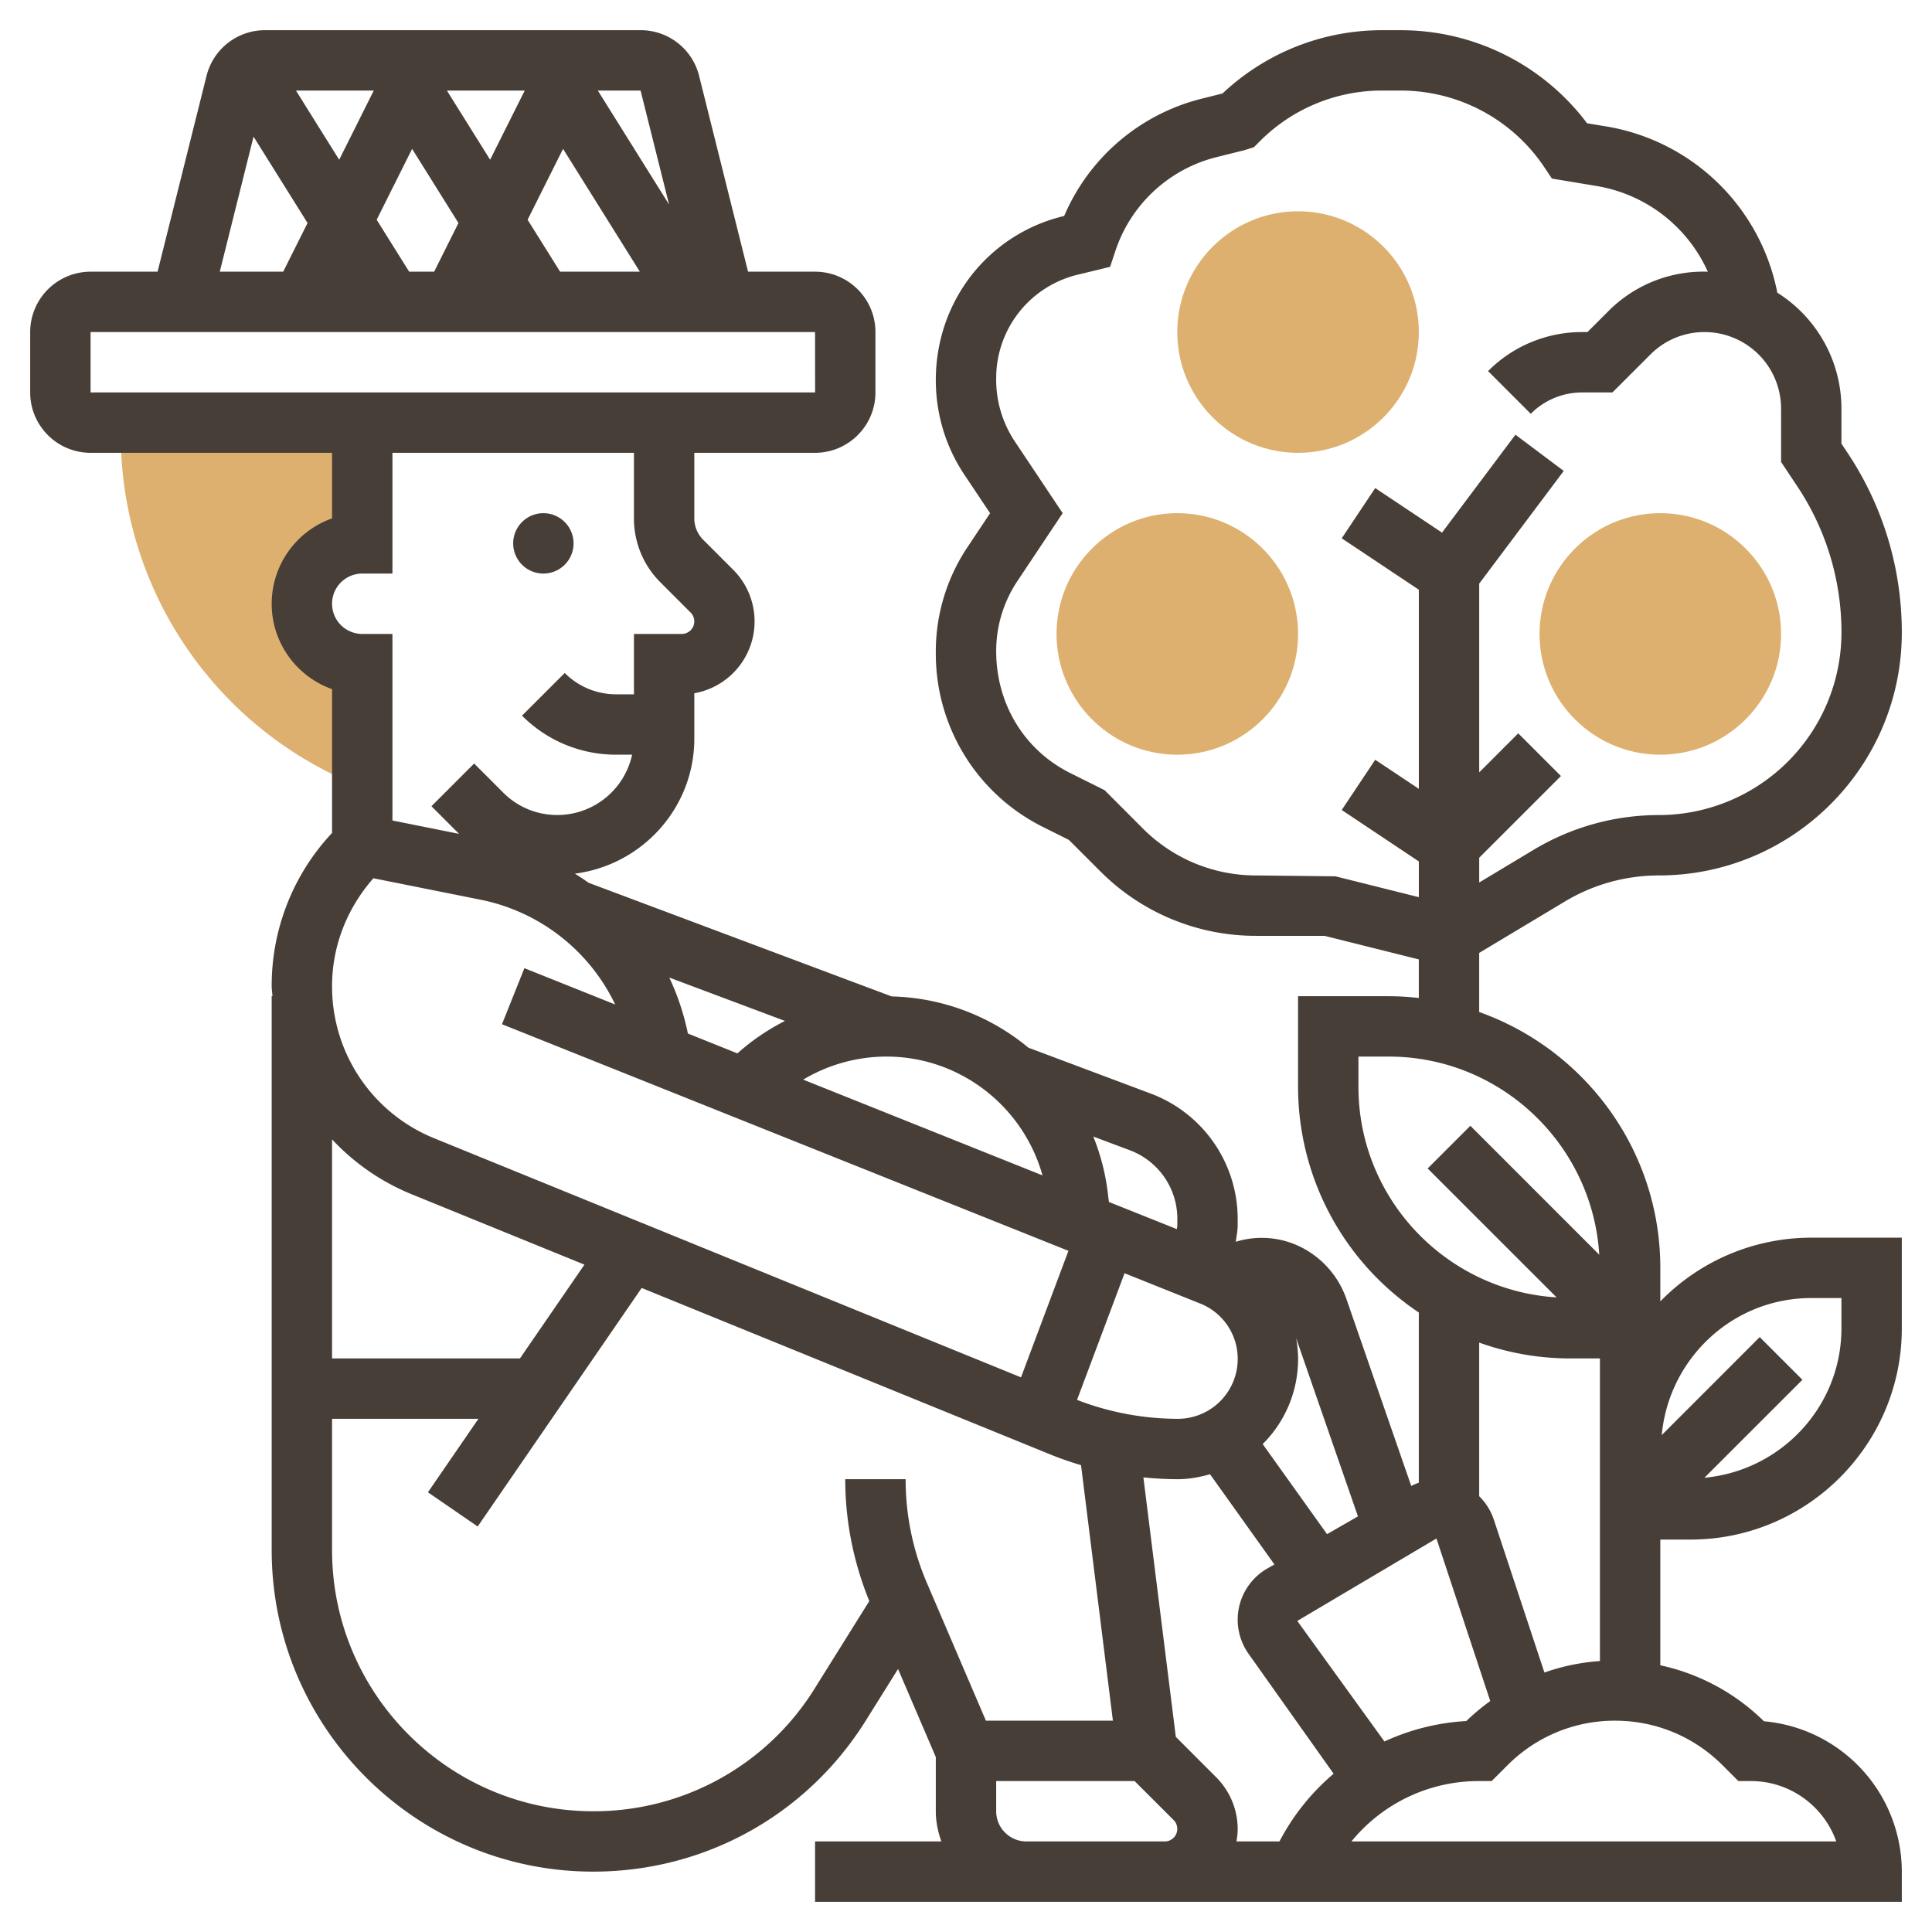 <?xml version="1.0" encoding="UTF-8"?> <svg xmlns="http://www.w3.org/2000/svg" width="80" height="80" fill="none"><path d="M5 17.98a15.668 15.668 0 009.508 14.419l.492.108V27.5a2.5 2.5 0 010-5v-5H5v.48zm63.75 13.27c-2.757 0-5-2.242-5-5s2.243-5 5-5 5 2.242 5 5-2.243 5-5 5zm-20 0c-2.758 0-5-2.242-5-5s2.242-5 5-5 5 2.242 5 5-2.242 5-5 5zm5-12.5c-2.758 0-5-2.242-5-5s2.242-5 5-5 5 2.242 5 5-2.242 5-5 5z" fill="#DDB06F"></path><path d="M22.5 23.75a1.25 1.25 0 100-2.5 1.25 1.25 0 000 2.5z" fill="#473E37"></path><path d="M68.75 53.889V52.5c0-4.888-3.138-9.045-7.5-10.594v-2.448l3.551-2.13a7.554 7.554 0 013.889-1.078c5.547 0 10.06-4.512 10.06-10.06 0-2.663-.78-5.24-2.257-7.454l-.243-.365V16.92a5.673 5.673 0 00-2.655-4.8 8.666 8.666 0 00-7.055-6.88l-.823-.136a9.645 9.645 0 00-7.723-3.853h-.755a9.615 9.615 0 00-6.616 2.619l-.842.211a8.405 8.405 0 00-5.715 4.861l-.036.009c-3.11.756-5.28 3.519-5.28 6.788 0 1.403.409 2.76 1.184 3.92l1.064 1.592-.945 1.418a7.777 7.777 0 00-1.303 4.375 8.007 8.007 0 004.449 7.205l1.062.53 1.294 1.294a9.082 9.082 0 006.464 2.678h2.827l3.904.976v1.598a11.158 11.158 0 00-1.25-.074h-3.75V45a11.243 11.243 0 005 9.347v7.048a2.305 2.305 0 00-.313.137l-2.674-7.713a3.803 3.803 0 00-1.942-2.203 3.632 3.632 0 00-2.65-.196c.03-.229.079-.456.079-.688v-.274a5.546 5.546 0 00-3.58-5.168l-5.085-1.907a9.197 9.197 0 00-5.663-2.123l-12.547-4.705a10.996 10.996 0 00-.57-.379c2.781-.358 4.945-2.716 4.945-5.595v-1.875a3.022 3.022 0 001.616-5.107l-1.25-1.25a1.257 1.257 0 01-.366-.884V18.75h5c1.379 0 2.5-1.121 2.5-2.5v-2.5c0-1.379-1.121-2.5-2.5-2.5h-2.775l-2.026-8.105a2.493 2.493 0 00-2.425-1.895H10.976c-1.15 0-2.147.779-2.425 1.895L6.525 11.25H3.75a2.503 2.503 0 00-2.5 2.5v2.5c0 1.379 1.121 2.5 2.5 2.5h10v2.714A3.757 3.757 0 0011.25 25c0 1.63 1.045 3.02 2.5 3.536v5.954a9.238 9.238 0 00-2.5 6.345c0 .14.025.275.031.415h-.031v22.936c0 7.341 5.973 13.314 13.314 13.314 4.62 0 8.84-2.339 11.288-6.257l1.334-2.134 1.564 3.647V75c0 .44.09.858.23 1.25h-5.23v2.5h45V77.5a6.259 6.259 0 00-5.709-6.226 8.733 8.733 0 00-4.291-2.318V63.75H70c4.824 0 8.75-3.926 8.75-8.75v-3.75H75a8.717 8.717 0 00-6.25 2.639zM55.303 36.287l-3.284-.037a6.6 6.6 0 01-4.698-1.946L45.74 32.72l-1.426-.711c-1.89-.944-3.064-2.849-3.064-5.046a5.22 5.22 0 01.883-2.91l1.87-2.804-1.99-2.983a4.604 4.604 0 01-.763-2.6 4.404 4.404 0 013.369-4.29l1.347-.326.219-.656a5.925 5.925 0 014.203-3.891l1.166-.291.368-.117.244-.245a7.128 7.128 0 015.074-2.1h.755a7.154 7.154 0 015.966 3.194l.3.45 1.87.311a6.155 6.155 0 014.586 3.546 5.542 5.542 0 00-4.143 1.659l-.84.84h-.216a5.48 5.48 0 00-3.9 1.616l1.767 1.768a2.999 2.999 0 012.133-.884h1.25l1.573-1.572a3.151 3.151 0 012.241-.928 3.173 3.173 0 013.169 3.169v2.21l.662.995a10.893 10.893 0 011.838 6.067 7.567 7.567 0 01-7.56 7.559c-1.822 0-3.612.495-5.176 1.432l-2.264 1.36v-1.025l3.384-3.383-1.768-1.768-1.616 1.617v-7.817l3.5-4.666-2-1.5-3.04 4.054-2.766-1.844-1.387 2.08 3.193 2.129v8.245l-1.806-1.204-1.387 2.08 3.193 2.13v1.48l-3.447-.862zM56.25 45v-1.25h1.25c4.64 0 8.439 3.635 8.722 8.205l-5.338-5.339-1.768 1.768 5.339 5.338C59.885 53.44 56.25 49.64 56.25 45zm1.076 27.111l-3.608-4.992 5.762-3.413 2.228 6.731a9.03 9.03 0 00-.992.828 9.325 9.325 0 00-3.39.846zM56.23 62.79l-1.28.736-2.665-3.73a4.958 4.958 0 001.466-3.522c0-.294-.032-.581-.081-.863l2.56 7.379zm-11.632-4.824l1.967-5.244 3.127 1.252a2.462 2.462 0 011.559 2.3 2.48 2.48 0 01-2.476 2.476 11.602 11.602 0 01-4.177-.784zm4.153-7.508v.275c0 .055-.015.108-.019.163l-2.814-1.125-.053-.431a9.183 9.183 0 00-.594-2.278l1.52.57a3.03 3.03 0 011.96 2.826zm-5.583-1.788l-9.91-3.965a6.757 6.757 0 013.443-.955c3.05 0 5.665 2.06 6.467 4.92zm-14.684-5.874c-.164-.8-.422-1.578-.77-2.317l4.79 1.796a9.213 9.213 0 00-1.97 1.343l-2.05-.822zM16.943 11.25l-1.346-2.151 1.468-2.935 1.919 3.071-1.007 2.015h-1.035zm-2.898-4.635l-1.79-2.865h3.222l-1.432 2.865zm4.46-2.865h3.223l-1.433 2.864-1.79-2.864zm4.688 7.5l-1.346-2.151 1.468-2.935 3.18 5.086h-3.303zm3.332-7.5l1.18 4.719-2.95-4.719h1.77zM10.499 5.658l2.236 3.576-1.008 2.016H9.1l1.399-5.592zM3.75 13.75h30l.002 2.5H3.75v-2.5zm11.25 10h1.25v-5h10v2.715c0 1.001.391 1.944 1.099 2.651l1.25 1.25a.519.519 0 01-.366.884H26.25v2.5h-.733a2.998 2.998 0 01-2.133-.884l-1.768 1.768a5.483 5.483 0 003.901 1.616h.658a3.174 3.174 0 01-4.308 2.26 3.152 3.152 0 01-1.028-.688l-1.206-1.206-1.768 1.768 1.144 1.144-2.759-.553V26.25H15a1.25 1.25 0 010-2.5zm.461 12.617l4.439.888a7.907 7.907 0 015.574 4.339l-3.76-1.504-.928 2.321 23.456 9.383-1.964 5.239-24.292-9.897a6.778 6.778 0 01-4.236-6.301c0-1.668.621-3.226 1.711-4.468zM21.53 56.25h-7.78v-9.071a9.31 9.31 0 003.294 2.272l7.156 2.915-2.67 3.884zm16.854 9.304a10.85 10.85 0 01-.884-4.304H35c0 1.744.341 3.439.996 5.047l-2.262 3.62A10.753 10.753 0 0124.564 75C18.6 75 13.75 70.149 13.75 64.186V58.75h6.061l-2.091 3.042 2.06 1.417 6.79-9.877 16.873 6.874c.433.178.873.33 1.32.463l1.32 10.581h-5.258l-2.441-5.696zM47.5 76.25h-5A1.25 1.25 0 0141.25 75v-1.25h5.731l1.618 1.616a.519.519 0 01-.366.884H47.5zm5.48 0h-1.782c.03-.169.052-.34.052-.517a3.037 3.037 0 00-.884-2.134l-1.678-1.68-1.343-10.744c.473.047.949.075 1.429.075.463 0 .905-.085 1.331-.204l2.666 3.734-.3.172a2.443 2.443 0 00-.771 3.528l3.522 4.966a9.36 9.36 0 00-2.242 2.804zm19.003-2.5h.517c1.63 0 3.02 1.045 3.536 2.5H55.96a6.797 6.797 0 015.29-2.5h.517l.657-.656a6.252 6.252 0 014.451-1.844c1.681 0 3.261.654 4.451 1.844l.657.656zm-5.733-4.97a8.735 8.735 0 00-2.299.476l-2.096-6.334a2.436 2.436 0 00-.605-.966v-6.362a11.17 11.17 0 003.75.656h1.25v12.53zm10-13.78c0 3.249-2.501 5.896-5.674 6.191l4.058-4.057-1.768-1.768-4.057 4.058C69.104 56.25 71.75 53.75 75 53.75h1.25V55z" fill="#473E37"></path></svg> 